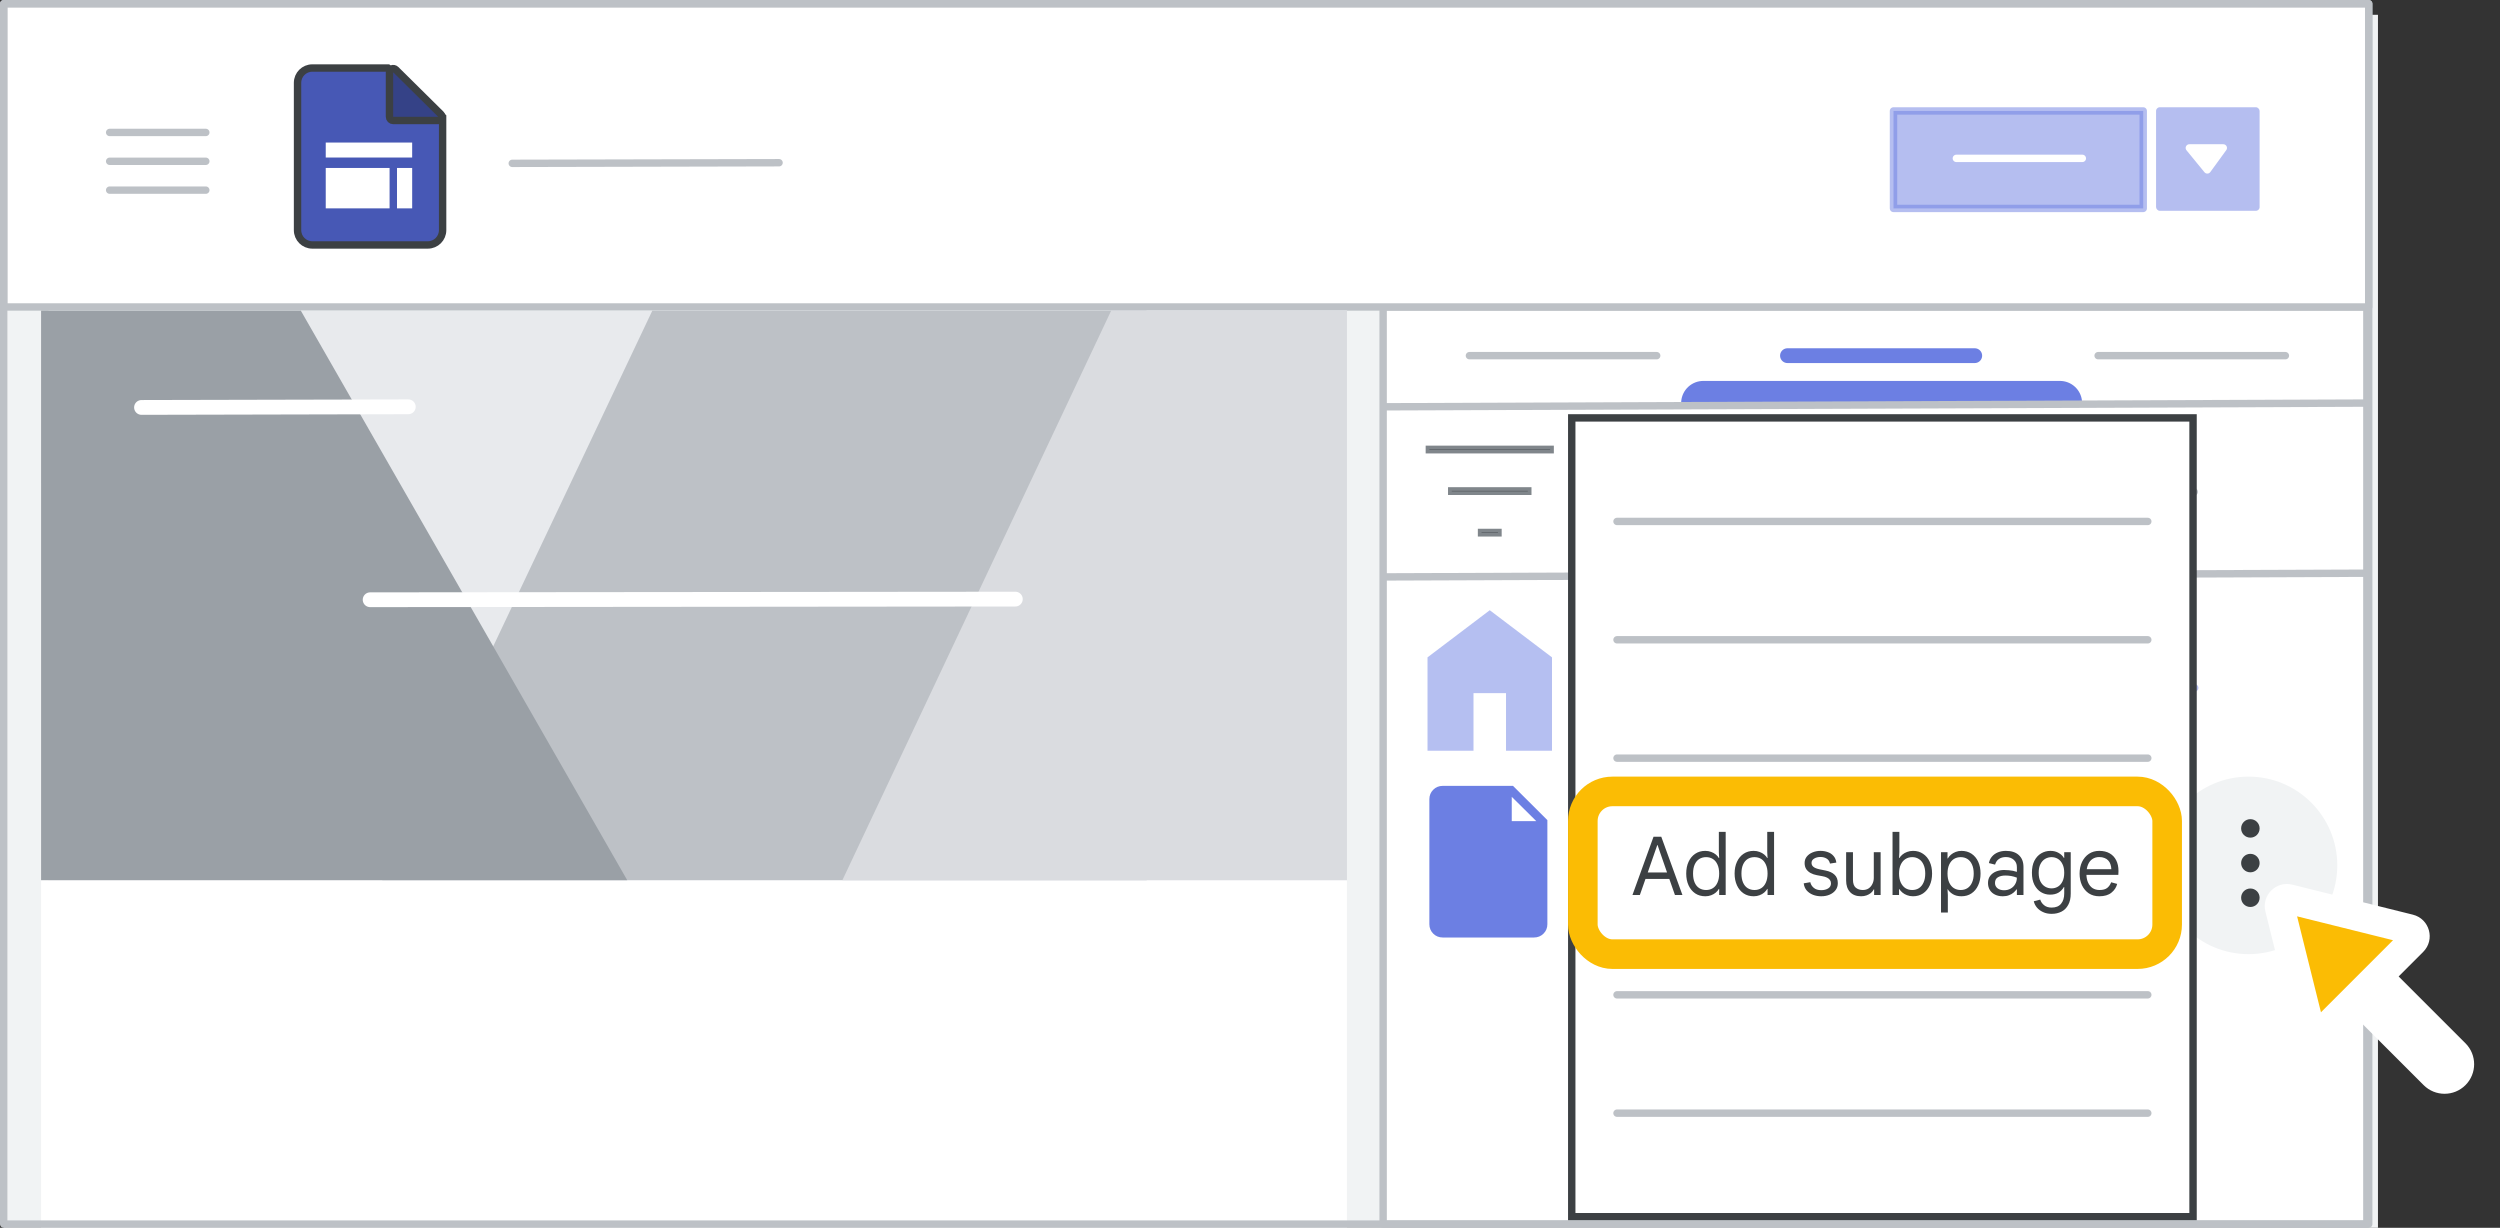 <svg width="338" height="166" viewBox="0 0 338 166" fill="none" xmlns="http://www.w3.org/2000/svg">
<rect x="0" y="0" width="338" height="166" fill="#333333" stroke="none"/>
<g id="sites-add-a-sub-page" clip-path="url(#clip0_2_99123)">
<rect id="bg" x="0.5" y="0.5" width="319.749" height="165" fill="white"/>
<rect id="border and background copy 3" x="0.5" y="2" width="321" height="164" fill="#F1F3F4"/>
<rect id="border and background" x="187" y="41.5" width="133" height="124" fill="white" stroke="#BDC1C6" stroke-linejoin="round"/>
<rect id="border and background copy" x="0.5" y="0.5" width="319.749" height="41" fill="white" stroke="#BDC1C6" stroke-linejoin="round"/>
<g id="publish button">
<rect id="Rectangle" opacity="0.5" x="256" y="15" width="33.765" height="13.177" fill="#6C7FE3" stroke="#6C7FE3" stroke-linejoin="round"/>
<rect id="Rectangle_2" opacity="0.5" x="291.5" y="14.5" width="14" height="14" rx="0.5" fill="#6C7FE3"/>
<g id="Icons/arrow-expand-sm-filled-dark">
<path id="Path 4" fill-rule="evenodd" clip-rule="evenodd" d="M296 20H300.588L298.429 22.969L296 20Z" fill="white" stroke="white" stroke-linecap="round" stroke-linejoin="round"/>
</g>
<path id="Line 12" d="M264.5 21.412H281.531" stroke="white" stroke-linecap="round"/>
</g>
<g id="center of site">
<rect id="border and background copy 4" x="5.553" y="65.355" width="176.552" height="101" fill="white"/>
<rect id="Rectangle_3" x="6.557" y="42" width="175.549" height="77" fill="#E8EAED"/>
<path id="Path 3" fill-rule="evenodd" clip-rule="evenodd" d="M155.02 42H88.193L51.697 119H155.02V42Z" fill="#BDC1C6"/>
<path id="Path 2" fill-rule="evenodd" clip-rule="evenodd" d="M182.105 42V80.5V119H113.892L150.23 42H182.105Z" fill="#DADCE0"/>
<path id="Path 4_2" fill-rule="evenodd" clip-rule="evenodd" d="M40.671 42H5.553V119H84.801L40.671 42Z" fill="#9AA0A6"/>
</g>
<path id="Line 4 Copy 4" d="M19.132 55.085L55.202 55" stroke="white" stroke-width="2" stroke-linecap="round" stroke-linejoin="round"/>
<path id="Line 4 Copy 5" d="M50.043 81.085L137.273 81" stroke="white" stroke-width="2" stroke-linecap="round" stroke-linejoin="round"/>
<g id="filter_list_BASELINE_P900_FILL0_wght100_GRAD0_opsz48">
<g id="Shape">
<path fill-rule="evenodd" clip-rule="evenodd" d="M193 60.5V61.054H209.83V60.5H193ZM196.023 66.673V66.118H206.807V66.673H196.023ZM200.054 72.291V71.737H202.776V72.291H200.054Z" fill="#3C4043"/>
<path d="M193 61.054H192.75V61.304H193V61.054ZM193 60.5V60.25H192.75V60.5H193ZM209.83 61.054V61.304H210.08V61.054H209.83ZM209.83 60.5H210.08V60.25H209.83V60.5ZM196.023 66.118V65.868H195.773V66.118H196.023ZM196.023 66.673H195.773V66.923H196.023V66.673ZM206.807 66.118H207.057V65.868H206.807V66.118ZM206.807 66.673V66.923H207.057V66.673H206.807ZM200.054 71.737V71.487H199.804V71.737H200.054ZM200.054 72.291H199.804V72.541H200.054V72.291ZM202.776 71.737H203.026V71.487H202.776V71.737ZM202.776 72.291V72.541H203.026V72.291H202.776ZM193.25 61.054V60.5H192.75V61.054H193.25ZM209.83 60.804H193V61.304H209.83V60.804ZM209.58 60.5V61.054H210.08V60.5H209.58ZM193 60.75H209.83V60.25H193V60.75ZM195.773 66.118V66.673H196.273V66.118H195.773ZM206.807 65.868H196.023V66.368H206.807V65.868ZM207.057 66.673V66.118H206.557V66.673H207.057ZM196.023 66.923H206.807V66.423H196.023V66.923ZM199.804 71.737V72.291H200.304V71.737H199.804ZM202.776 71.487H200.054V71.987H202.776V71.487ZM203.026 72.291V71.737H202.526V72.291H203.026ZM200.054 72.541H202.776V72.041H200.054V72.541Z" fill="#80868B"/>
</g>
</g>
<circle id="Oval" cx="304" cy="117" r="12" fill="#F1F3F4"/>
<path id="Line 4" d="M241.666 48.085H266.985" stroke="#6C7FE3" stroke-width="2" stroke-linecap="round" stroke-linejoin="round"/>
<path id="Line 4 Copy" d="M283.666 48.085H308.985" stroke="#BDC1C6" stroke-linecap="round" stroke-linejoin="round"/>
<path id="Line 4 Copy 2" d="M198.666 48.085H223.985" stroke="#BDC1C6" stroke-linecap="round" stroke-linejoin="round"/>
<path id="Line 4 Copy 7" opacity="0.5" d="M220.084 92.998L296.728 93" stroke="#6C7FE3" stroke-linecap="round" stroke-linejoin="round"/>
<path id="Line 4 Copy 6" d="M219.728 66.498L296.664 66.502" stroke="#BDC1C6" stroke-linecap="round" stroke-linejoin="round"/>
<g id="blue insert highlight">
<path id="Line" d="M230.29 54.5H278.5" stroke="#6C7FE3" stroke-width="6" stroke-linecap="round"/>
<rect id="Rectangle_4" x="223.5" y="55" width="61" height="4" fill="white"/>
</g>
<path id="Line_2" d="M186.805 55L319.804 54.497" stroke="#BDC1C6"/>
<path id="Line Copy" d="M186.805 78L319.804 77.497" stroke="#BDC1C6"/>
<g id="home_BASELINE_P900_FILL1_wght100_GRAD0_opsz48">
<path id="Path" d="M193 101.497V88.874L201.415 82.5L209.83 88.874V101.497H203.613V93.71H199.217V101.497H193Z" fill="#B5BFF1"/>
</g>
<g id="description_BASELINE_P900_FILL1_wght100_GRAD0_opsz48">
<g id="Shape_2">
<path fill-rule="evenodd" clip-rule="evenodd" d="M193.95 126.051C194.25 126.35 194.619 126.5 195.057 126.5H207.398C207.835 126.5 208.204 126.35 208.504 126.051C208.804 125.752 208.955 125.385 208.955 124.948V110.983L204.457 106.5H195.057C194.619 106.5 194.25 106.65 193.95 106.949C193.65 107.248 193.5 107.615 193.5 108.052V124.948C193.5 125.385 193.65 125.752 193.95 126.051ZM208.32 111.27H204.139V107.132L208.32 111.27Z" fill="#6C7FE3"/>
<path d="M193.95 126.051L194.127 125.874L193.95 126.051ZM208.504 126.051L208.681 126.228L208.681 126.228L208.504 126.051ZM208.955 110.983H209.205V110.879L209.131 110.806L208.955 110.983ZM204.457 106.5L204.633 106.323L204.56 106.25H204.457V106.5ZM193.95 106.949L193.774 106.772H193.774L193.95 106.949ZM204.139 111.27H203.889V111.52H204.139V111.27ZM208.32 111.27V111.52H208.928L208.496 111.092L208.32 111.27ZM204.139 107.132L204.315 106.954L203.889 106.533V107.132H204.139ZM195.057 126.25C194.683 126.25 194.378 126.125 194.127 125.874L193.774 126.228C194.122 126.576 194.556 126.75 195.057 126.75V126.25ZM207.398 126.25H195.057V126.75H207.398V126.25ZM208.328 125.874C208.076 126.125 207.772 126.25 207.398 126.25V126.75C207.899 126.75 208.332 126.576 208.681 126.228L208.328 125.874ZM208.705 124.948C208.705 125.32 208.579 125.624 208.328 125.874L208.681 126.228C209.03 125.881 209.205 125.449 209.205 124.948H208.705ZM208.705 110.983V124.948H209.205V110.983H208.705ZM204.28 106.677L208.778 111.16L209.131 110.806L204.633 106.323L204.28 106.677ZM195.057 106.75H204.457V106.25H195.057V106.75ZM194.127 107.126C194.378 106.875 194.683 106.75 195.057 106.75V106.25C194.556 106.25 194.122 106.424 193.774 106.772L194.127 107.126ZM193.75 108.052C193.75 107.68 193.875 107.376 194.127 107.126L193.774 106.772C193.425 107.119 193.25 107.551 193.25 108.052H193.75ZM193.75 124.948V108.052H193.25V124.948H193.75ZM194.127 125.874C193.875 125.624 193.75 125.32 193.75 124.948H193.25C193.25 125.449 193.425 125.881 193.774 126.228L194.127 125.874ZM204.139 111.52H208.32V111.02H204.139V111.52ZM203.889 107.132V111.27H204.389V107.132H203.889ZM208.496 111.092L204.315 106.954L203.964 107.31L208.144 111.448L208.496 111.092Z" fill="#6C7FE3"/>
</g>
</g>
<g id="Icons/menu-more-dark-grey">
<circle id="Oval_2" cx="304.25" cy="112" r="1.25" fill="#3C4043"/>
<circle id="Oval_3" cx="304.25" cy="116.688" r="1.25" fill="#3C4043"/>
<circle id="Oval_4" cx="304.25" cy="121.375" r="1.25" fill="#3C4043"/>
</g>
<rect id="Rectangle_5" x="212.5" y="56.5" width="84" height="108" fill="white" stroke="#3C4043"/>
<path id="Line 13" d="M218.619 70.5H290.381" stroke="#BDC1C6" stroke-linecap="round"/>
<path id="Line 13 Copy 2" d="M218.619 102.5H290.381" stroke="#BDC1C6" stroke-linecap="round"/>
<path id="Line 13 Copy 4" d="M218.619 86.5H290.381" stroke="#BDC1C6" stroke-linecap="round"/>
<path id="Line 13 Copy 3" d="M218.619 134.5H290.381" stroke="#BDC1C6" stroke-linecap="round"/>
<path id="Line 13 Copy 5" d="M218.619 150.5H290.381" stroke="#BDC1C6" stroke-linecap="round"/>
<path id="Line 4 Copy 3" d="M69.257 22.085L105.328 22" stroke="#BDC1C6" stroke-linecap="round" stroke-linejoin="round"/>
<g id="Menu">
<path id="Line_3" d="M14.825 17.906H27.825" stroke="#BDC1C6" stroke-linecap="round" stroke-linejoin="round"/>
<path id="Line_4" d="M14.825 21.806H27.825" stroke="#BDC1C6" stroke-linecap="round" stroke-linejoin="round"/>
<path id="Line_5" d="M14.825 25.706H27.825" stroke="#BDC1C6" stroke-linecap="round" stroke-linejoin="round"/>
</g>
<g id="Sites icon - illustrated">
<g id="Group">
<path id="Rectangle_6" fill-rule="evenodd" clip-rule="evenodd" d="M40.228 11.196C40.228 10.091 41.123 9.196 42.228 9.196H52.436L59.842 15.815V31.118C59.842 32.223 58.947 33.118 57.842 33.118H42.228C41.123 33.118 40.228 32.223 40.228 31.118V11.196Z" fill="#4758B5" stroke="#3C4043"/>
<path id="Path 5" d="M59.244 16.294C59.447 16.294 59.629 16.172 59.706 15.985C59.783 15.797 59.739 15.582 59.595 15.439L53.508 9.416C53.365 9.274 53.15 9.232 52.964 9.31C52.778 9.388 52.657 9.57 52.657 9.771V15.794C52.657 15.927 52.709 16.054 52.803 16.148C52.897 16.242 53.024 16.294 53.157 16.294H59.244Z" fill="#354287" stroke="#3C4043" stroke-linejoin="round"/>
</g>
<rect id="Rectangle_7" x="44.04" y="22.709" width="8.631" height="5.462" fill="white"/>
<rect id="Rectangle_8" x="44.04" y="19.273" width="11.685" height="2.025" fill="white"/>
<rect id="Rectangle_9" x="55.726" y="22.709" width="5.462" height="2.051" transform="rotate(90 55.726 22.709)" fill="white"/>
</g>
<rect id="border" x="0.5" y="0.5" width="319.749" height="165" stroke="#BDC1C6" stroke-linejoin="round"/>
<g id="Cursor">
<g id="Union">
<mask id="path-50-outside-1_2_99123" maskUnits="userSpaceOnUse" x="297.538" y="111.084" width="44.548" height="44.548" fill="black">
<rect fill="white" x="297.538" y="111.084" width="44.548" height="44.548"/>
<path fill-rule="evenodd" clip-rule="evenodd" d="M309.436 121.547C308.704 121.365 308.042 122.027 308.224 122.759L312.281 139.059C312.469 139.814 313.409 140.074 313.959 139.524L318.639 134.844L329.089 145.294C329.87 146.075 331.136 146.075 331.917 145.294C332.698 144.513 332.698 143.247 331.917 142.466L321.468 132.016L326.202 127.282C326.751 126.732 326.491 125.792 325.736 125.604L309.436 121.547Z"/>
</mask>
<path fill-rule="evenodd" clip-rule="evenodd" d="M309.436 121.547C308.704 121.365 308.042 122.027 308.224 122.759L312.281 139.059C312.469 139.814 313.409 140.074 313.959 139.524L318.639 134.844L329.089 145.294C329.87 146.075 331.136 146.075 331.917 145.294C332.698 144.513 332.698 143.247 331.917 142.466L321.468 132.016L326.202 127.282C326.751 126.732 326.491 125.792 325.736 125.604L309.436 121.547Z" fill="#FBBC04"/>
<path d="M308.224 122.759L310.165 122.276L310.165 122.276L308.224 122.759ZM309.436 121.547L309.919 119.606L309.919 119.606L309.436 121.547ZM312.281 139.059L314.222 138.576L314.222 138.576L312.281 139.059ZM318.639 134.844L320.053 133.43L318.639 132.016L317.225 133.43L318.639 134.844ZM321.468 132.016L320.053 130.601L318.639 132.016L320.053 133.43L321.468 132.016ZM325.736 125.604L325.253 127.545H325.253L325.736 125.604ZM310.165 122.276C310.347 123.008 309.685 123.67 308.953 123.488L309.919 119.606C307.724 119.06 305.737 121.047 306.283 123.242L310.165 122.276ZM314.222 138.576L310.165 122.276L306.283 123.242L310.341 139.542L314.222 138.576ZM312.545 138.11C313.095 137.56 314.034 137.821 314.222 138.576L310.341 139.542C310.904 141.806 313.723 142.588 315.373 140.939L312.545 138.11ZM317.225 133.43L312.545 138.11L315.373 140.939L320.053 136.258L317.225 133.43ZM330.503 143.88L320.053 133.43L317.225 136.258L327.675 146.708L330.503 143.88ZM330.503 143.88L327.675 146.708C329.237 148.27 331.77 148.27 333.332 146.708L330.503 143.88ZM330.503 143.88L330.503 143.88L333.332 146.708C334.894 145.146 334.894 142.613 333.332 141.051L330.503 143.88ZM320.053 133.43L330.503 143.88L333.332 141.051L322.882 130.601L320.053 133.43ZM324.787 125.868L320.053 130.601L322.882 133.43L327.616 128.696L324.787 125.868ZM325.253 127.545C324.498 127.357 324.237 126.417 324.787 125.868L327.616 128.696C329.266 127.046 328.483 124.227 326.219 123.663L325.253 127.545ZM308.953 123.488L325.253 127.545L326.219 123.663L309.919 119.606L308.953 123.488Z" fill="white" mask="url(#path-50-outside-1_2_99123)"/>
</g>
</g>
<path id="Add subpage" d="M220.709 121L223.558 113.124H224.603L227.463 121H226.451L225.692 118.833H222.469L221.71 121H220.709ZM225.384 117.953L224.394 115.104L224.108 114.257H224.064L223.767 115.104L222.777 117.953H225.384ZM230.562 121.176C230.041 121.176 229.586 121.048 229.198 120.791C228.809 120.527 228.508 120.164 228.296 119.702C228.083 119.24 227.977 118.708 227.977 118.107C227.977 117.498 228.083 116.967 228.296 116.512C228.508 116.05 228.805 115.691 229.187 115.434C229.575 115.17 230.03 115.038 230.551 115.038C230.844 115.038 231.112 115.086 231.354 115.181C231.596 115.269 231.805 115.386 231.981 115.533C232.157 115.68 232.292 115.837 232.388 116.006H232.432L232.388 115.214V112.464H233.312V121H232.432V120.186H232.388C232.292 120.355 232.157 120.516 231.981 120.67C231.805 120.824 231.596 120.945 231.354 121.033C231.119 121.128 230.855 121.176 230.562 121.176ZM230.661 120.329C231.013 120.329 231.321 120.245 231.585 120.076C231.849 119.907 232.054 119.658 232.201 119.328C232.355 118.991 232.432 118.584 232.432 118.107C232.432 117.623 232.355 117.216 232.201 116.886C232.054 116.556 231.849 116.307 231.585 116.138C231.321 115.969 231.013 115.885 230.661 115.885C230.316 115.885 230.008 115.969 229.737 116.138C229.473 116.307 229.267 116.556 229.121 116.886C228.974 117.216 228.901 117.623 228.901 118.107C228.901 118.584 228.974 118.991 229.121 119.328C229.267 119.658 229.473 119.907 229.737 120.076C230.008 120.245 230.316 120.329 230.661 120.329ZM237.104 121.176C236.583 121.176 236.128 121.048 235.74 120.791C235.351 120.527 235.05 120.164 234.838 119.702C234.625 119.24 234.519 118.708 234.519 118.107C234.519 117.498 234.625 116.967 234.838 116.512C235.05 116.05 235.347 115.691 235.729 115.434C236.117 115.17 236.572 115.038 237.093 115.038C237.386 115.038 237.654 115.086 237.896 115.181C238.138 115.269 238.347 115.386 238.523 115.533C238.699 115.68 238.834 115.837 238.93 116.006H238.974L238.93 115.214V112.464H239.854V121H238.974V120.186H238.93C238.834 120.355 238.699 120.516 238.523 120.67C238.347 120.824 238.138 120.945 237.896 121.033C237.661 121.128 237.397 121.176 237.104 121.176ZM237.203 120.329C237.555 120.329 237.863 120.245 238.127 120.076C238.391 119.907 238.596 119.658 238.743 119.328C238.897 118.991 238.974 118.584 238.974 118.107C238.974 117.623 238.897 117.216 238.743 116.886C238.596 116.556 238.391 116.307 238.127 116.138C237.863 115.969 237.555 115.885 237.203 115.885C236.858 115.885 236.55 115.969 236.279 116.138C236.015 116.307 235.809 116.556 235.663 116.886C235.516 117.216 235.443 117.623 235.443 118.107C235.443 118.584 235.516 118.991 235.663 119.328C235.809 119.658 236.015 119.907 236.279 120.076C236.55 120.245 236.858 120.329 237.203 120.329ZM246.228 121.176C245.832 121.176 245.461 121.11 245.117 120.978C244.772 120.839 244.486 120.641 244.259 120.384C244.039 120.12 243.907 119.801 243.863 119.427L244.754 119.273C244.812 119.566 244.966 119.819 245.216 120.032C245.465 120.245 245.802 120.351 246.228 120.351C246.594 120.351 246.906 120.274 247.163 120.12C247.419 119.959 247.548 119.731 247.548 119.438C247.548 119.262 247.504 119.112 247.416 118.987C247.328 118.855 247.196 118.745 247.02 118.657C246.851 118.569 246.635 118.503 246.371 118.459L245.656 118.327C245.333 118.268 245.043 118.169 244.787 118.03C244.537 117.891 244.339 117.711 244.193 117.491C244.053 117.264 243.984 116.992 243.984 116.677C243.984 116.347 244.079 116.061 244.27 115.819C244.468 115.57 244.728 115.379 245.051 115.247C245.381 115.108 245.74 115.038 246.129 115.038C246.481 115.038 246.807 115.093 247.108 115.203C247.416 115.306 247.672 115.474 247.878 115.709C248.09 115.936 248.222 116.241 248.274 116.622L247.416 116.754C247.342 116.431 247.185 116.204 246.943 116.072C246.708 115.933 246.437 115.863 246.129 115.863C245.791 115.863 245.505 115.936 245.271 116.083C245.036 116.222 244.919 116.417 244.919 116.666C244.919 116.886 245.007 117.066 245.183 117.205C245.359 117.344 245.637 117.454 246.019 117.535L246.833 117.7C247.353 117.803 247.757 117.993 248.043 118.272C248.329 118.543 248.472 118.921 248.472 119.405C248.472 119.764 248.373 120.076 248.175 120.34C247.977 120.604 247.709 120.809 247.372 120.956C247.034 121.103 246.653 121.176 246.228 121.176ZM251.621 121.176C250.976 121.176 250.477 120.985 250.125 120.604C249.773 120.223 249.597 119.706 249.597 119.053V115.214H250.521V118.932C250.521 119.438 250.646 119.797 250.895 120.01C251.152 120.223 251.467 120.329 251.841 120.329C252.156 120.329 252.424 120.256 252.644 120.109C252.864 119.955 253.033 119.753 253.15 119.504C253.275 119.255 253.337 118.983 253.337 118.69V115.214H254.261V121H253.381V120.241H253.337C253.249 120.417 253.121 120.578 252.952 120.725C252.783 120.864 252.585 120.974 252.358 121.055C252.131 121.136 251.885 121.176 251.621 121.176ZM258.632 121.176C258.346 121.176 258.082 121.128 257.84 121.033C257.598 120.945 257.389 120.828 257.213 120.681C257.037 120.534 256.898 120.377 256.795 120.208H256.751V121H255.871V112.464H256.795V115.214L256.751 116.006H256.795C256.898 115.837 257.037 115.68 257.213 115.533C257.389 115.386 257.598 115.269 257.84 115.181C258.09 115.086 258.357 115.038 258.643 115.038C259.164 115.038 259.615 115.17 259.996 115.434C260.385 115.691 260.686 116.05 260.898 116.512C261.111 116.967 261.217 117.498 261.217 118.107C261.217 118.708 261.111 119.24 260.898 119.702C260.686 120.164 260.385 120.527 259.996 120.791C259.608 121.048 259.153 121.176 258.632 121.176ZM258.533 120.329C258.878 120.329 259.182 120.245 259.446 120.076C259.71 119.9 259.916 119.647 260.062 119.317C260.216 118.987 260.293 118.584 260.293 118.107C260.293 117.63 260.216 117.227 260.062 116.897C259.916 116.567 259.71 116.318 259.446 116.149C259.182 115.973 258.878 115.885 258.533 115.885C258.189 115.885 257.881 115.973 257.609 116.149C257.345 116.318 257.136 116.567 256.982 116.897C256.828 117.227 256.751 117.63 256.751 118.107C256.751 118.584 256.828 118.987 256.982 119.317C257.136 119.647 257.345 119.9 257.609 120.076C257.881 120.245 258.189 120.329 258.533 120.329ZM262.424 123.376V115.214H263.304V116.061H263.348C263.451 115.878 263.59 115.709 263.766 115.555C263.949 115.401 264.162 115.276 264.404 115.181C264.653 115.086 264.914 115.038 265.185 115.038C265.706 115.038 266.16 115.166 266.549 115.423C266.938 115.68 267.238 116.039 267.451 116.501C267.664 116.963 267.77 117.498 267.77 118.107C267.77 118.716 267.66 119.251 267.44 119.713C267.227 120.175 266.927 120.534 266.538 120.791C266.157 121.048 265.706 121.176 265.185 121.176C264.738 121.176 264.356 121.084 264.041 120.901C263.726 120.71 263.495 120.49 263.348 120.241H263.304L263.348 121V123.376H262.424ZM265.086 120.329C265.431 120.329 265.735 120.245 265.999 120.076C266.263 119.907 266.468 119.658 266.615 119.328C266.769 118.991 266.846 118.584 266.846 118.107C266.846 117.623 266.769 117.216 266.615 116.886C266.468 116.556 266.263 116.307 265.999 116.138C265.735 115.969 265.431 115.885 265.086 115.885C264.741 115.885 264.433 115.969 264.162 116.138C263.898 116.307 263.689 116.556 263.535 116.886C263.381 117.216 263.304 117.623 263.304 118.107C263.304 118.584 263.381 118.991 263.535 119.328C263.689 119.658 263.898 119.907 264.162 120.076C264.433 120.245 264.741 120.329 265.086 120.329ZM270.78 121.176C270.384 121.176 270.035 121.103 269.735 120.956C269.434 120.809 269.199 120.604 269.031 120.34C268.862 120.069 268.778 119.75 268.778 119.383C268.778 118.994 268.877 118.672 269.075 118.415C269.28 118.151 269.548 117.953 269.878 117.821C270.215 117.689 270.578 117.623 270.967 117.623C271.194 117.623 271.403 117.634 271.594 117.656C271.792 117.671 271.979 117.696 272.155 117.733C272.338 117.77 272.514 117.817 272.683 117.876V117.238C272.683 116.82 272.543 116.49 272.265 116.248C271.986 115.999 271.63 115.874 271.198 115.874C270.816 115.874 270.501 115.962 270.252 116.138C270.002 116.307 269.83 116.56 269.735 116.897L268.899 116.688C268.965 116.343 269.104 116.05 269.317 115.808C269.529 115.559 269.797 115.368 270.12 115.236C270.45 115.104 270.809 115.038 271.198 115.038C271.953 115.038 272.536 115.229 272.947 115.61C273.365 115.991 273.574 116.527 273.574 117.216V121H272.683V120.241H272.639C272.536 120.388 272.4 120.534 272.232 120.681C272.063 120.828 271.858 120.945 271.616 121.033C271.381 121.128 271.102 121.176 270.78 121.176ZM270.945 120.362C271.282 120.362 271.579 120.289 271.836 120.142C272.1 119.995 272.305 119.794 272.452 119.537C272.606 119.273 272.683 118.98 272.683 118.657C272.411 118.554 272.151 118.481 271.902 118.437C271.652 118.393 271.396 118.371 271.132 118.371C270.714 118.371 270.373 118.452 270.109 118.613C269.852 118.767 269.724 119.024 269.724 119.383C269.724 119.676 269.837 119.915 270.065 120.098C270.299 120.274 270.593 120.362 270.945 120.362ZM277.378 123.552C276.938 123.552 276.549 123.471 276.212 123.31C275.875 123.156 275.6 122.951 275.387 122.694C275.174 122.437 275.035 122.155 274.969 121.847L275.838 121.627C275.933 121.928 276.109 122.181 276.366 122.386C276.623 122.599 276.96 122.705 277.378 122.705C277.95 122.705 278.375 122.533 278.654 122.188C278.94 121.851 279.083 121.385 279.083 120.791V119.922H279.039C278.863 120.237 278.621 120.49 278.313 120.681C278.005 120.864 277.62 120.956 277.158 120.956C276.718 120.956 276.311 120.842 275.937 120.615C275.57 120.388 275.273 120.054 275.046 119.614C274.826 119.174 274.716 118.635 274.716 117.997C274.716 117.352 274.826 116.813 275.046 116.38C275.273 115.94 275.578 115.606 275.959 115.379C276.34 115.152 276.762 115.038 277.224 115.038C277.642 115.038 278.009 115.13 278.324 115.313C278.639 115.489 278.878 115.716 279.039 115.995H279.083V115.214H279.963V120.802C279.963 121.425 279.849 121.939 279.622 122.342C279.402 122.753 279.098 123.057 278.709 123.255C278.32 123.453 277.877 123.552 277.378 123.552ZM277.367 120.109C277.682 120.109 277.968 120.032 278.225 119.878C278.482 119.724 278.687 119.493 278.841 119.185C279.002 118.87 279.083 118.474 279.083 117.997C279.083 117.52 279.002 117.128 278.841 116.82C278.687 116.505 278.482 116.27 278.225 116.116C277.968 115.962 277.682 115.885 277.367 115.885C277.059 115.885 276.773 115.962 276.509 116.116C276.245 116.27 276.032 116.505 275.871 116.82C275.71 117.128 275.629 117.52 275.629 117.997C275.629 118.474 275.71 118.87 275.871 119.185C276.032 119.493 276.245 119.724 276.509 119.878C276.773 120.032 277.059 120.109 277.367 120.109ZM283.823 121.176C283.281 121.176 282.808 121.044 282.404 120.78C282.008 120.509 281.7 120.142 281.48 119.68C281.268 119.218 281.161 118.697 281.161 118.118C281.161 117.524 281.271 116.996 281.491 116.534C281.719 116.065 282.03 115.698 282.426 115.434C282.83 115.17 283.292 115.038 283.812 115.038C284.37 115.038 284.839 115.148 285.22 115.368C285.609 115.588 285.906 115.903 286.111 116.314C286.317 116.717 286.419 117.201 286.419 117.766C286.419 117.861 286.416 117.957 286.408 118.052C286.408 118.14 286.405 118.217 286.397 118.283H282.085C282.1 118.679 282.173 119.024 282.305 119.317C282.452 119.647 282.657 119.9 282.921 120.076C283.193 120.245 283.504 120.329 283.856 120.329C284.318 120.329 284.667 120.234 284.901 120.043C285.143 119.845 285.319 119.592 285.429 119.284L286.243 119.504C286.126 119.973 285.866 120.369 285.462 120.692C285.066 121.015 284.52 121.176 283.823 121.176ZM282.129 117.513H285.451C285.444 117.264 285.404 117.04 285.33 116.842C285.264 116.637 285.162 116.464 285.022 116.325C284.89 116.178 284.722 116.068 284.516 115.995C284.318 115.914 284.084 115.874 283.812 115.874C283.468 115.874 283.163 115.962 282.899 116.138C282.643 116.307 282.445 116.556 282.305 116.886C282.225 117.069 282.166 117.278 282.129 117.513Z" fill="#3C4043"/>
<g id="Rectangular highlight">
<rect id="Rectangle 6" x="214" y="107" width="79" height="22" rx="4" stroke="#FBBC04" stroke-width="4"/>
</g>
</g>
<defs>
<clipPath id="clip0_2_99123">
<rect width="338" height="166" fill="white"/>
</clipPath>
</defs>
</svg>
